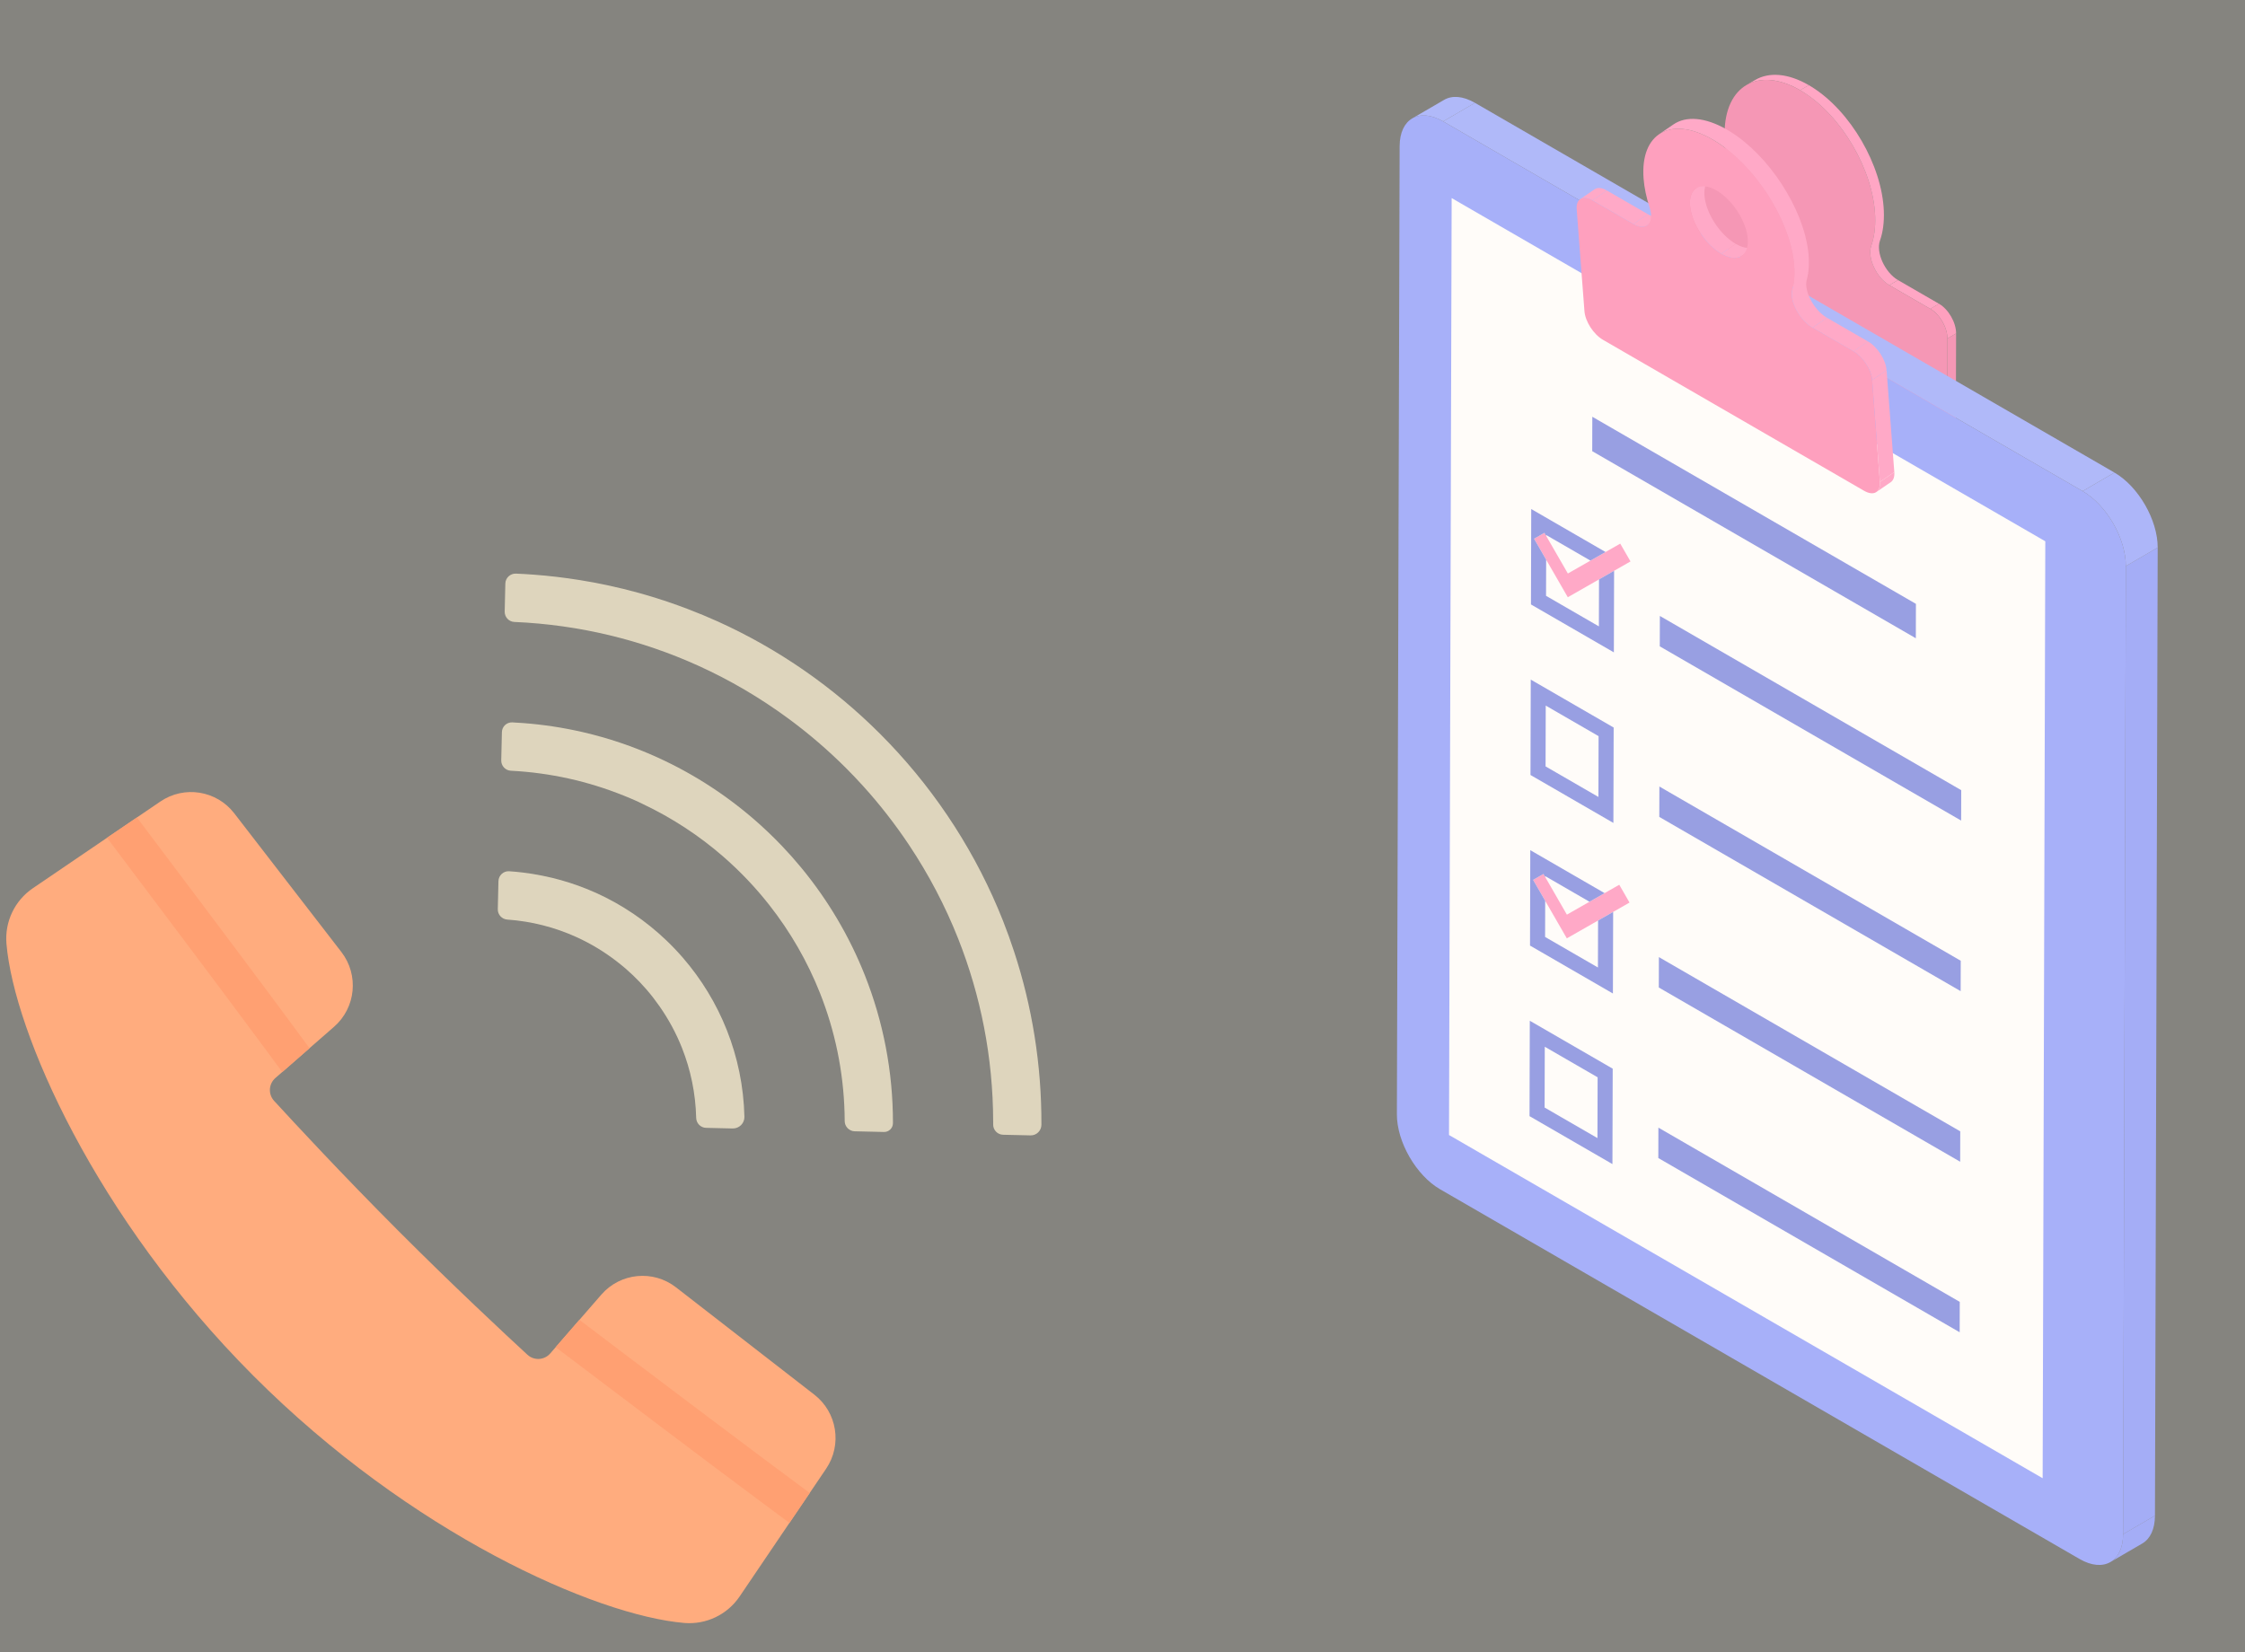 <svg width="360" height="265" viewBox="0 0 360 265" fill="none" xmlns="http://www.w3.org/2000/svg">
<rect x="0" y="0" width="360" height="265" fill="#333333" stroke="none"/>
<g clip-path="url(#clip0_973_1297)">
<path d="M5.268 142.461L17.163 134.368L21.954 131.112L25.716 128.553C29.543 125.946 34.728 126.775 37.561 130.441L54.743 152.688C57.583 156.366 57.069 161.625 53.569 164.682L49.634 168.116L45.261 171.938L44.158 172.9C43.074 173.847 42.981 175.501 43.953 176.563C47.279 180.191 54.936 188.446 63.828 197.359C72.722 206.274 80.957 213.95 84.578 217.283C85.636 218.259 87.288 218.165 88.232 217.077L89.105 216.072L92.908 211.692L96.428 207.642C99.478 204.134 104.724 203.619 108.396 206.468L130.59 223.691C134.245 226.528 135.072 231.726 132.475 235.564L129.843 239.456L126.591 244.255L118.599 256.061C116.616 258.986 113.216 260.602 109.702 260.3C95.522 259.082 65.899 245.985 40.608 220.634C15.317 195.283 2.254 165.593 1.036 151.377C0.735 147.854 2.347 144.446 5.268 142.461Z" fill="#FF7632"/>
<path d="M92.909 211.691C94.869 213.176 97.317 215.026 100.045 217.088C106.901 222.273 115.53 228.785 122.605 234.073C125.307 236.091 127.784 237.936 129.844 239.455L126.592 244.254C125.196 243.224 123.61 242.05 121.892 240.767C117.186 237.262 111.475 232.973 105.952 228.806C99.417 223.878 93.14 219.132 89.106 216.072L92.909 211.691Z" fill="#FF621E"/>
<path d="M17.164 134.369L21.955 131.113C27.245 138.126 36.715 150.711 43.933 160.406C46.095 163.31 48.049 165.954 49.635 168.118L45.263 171.939C44.307 170.636 43.197 169.131 41.979 167.489C38.807 163.202 34.89 157.958 30.981 152.746C25.761 145.78 20.558 138.867 17.164 134.369Z" fill="#FF621E"/>
<path d="M162.62 152.629C162.074 150.964 161.485 149.317 160.844 147.697C156.63 137.048 150.405 127.401 142.631 119.239C142.145 118.729 141.653 118.224 141.155 117.726C133.687 110.249 124.881 104.101 115.115 99.683C113.529 98.965 111.916 98.3 110.282 97.676C108.12 96.85 105.917 96.107 103.676 95.451C103.288 95.337 102.9 95.225 102.51 95.116C100.81 94.644 99.088 94.224 97.348 93.853C95.895 93.544 94.429 93.27 92.951 93.034C90.527 92.646 88.072 92.352 85.586 92.167C84.643 92.097 83.696 92.041 82.745 92.001C81.828 91.963 81.055 92.679 81.034 93.598L80.93 98.086C80.91 98.971 81.597 99.715 82.479 99.753C92.959 100.202 102.891 102.662 111.932 106.752C117.058 109.071 121.894 111.919 126.379 115.218C129.682 117.647 132.796 120.318 135.687 123.213C136.141 123.668 136.591 124.128 137.034 124.594C137.478 125.06 137.916 125.531 138.348 126.007C141.075 129.01 143.573 132.221 145.826 135.608C148.931 140.277 151.565 145.282 153.652 150.556C157.252 159.657 159.238 169.549 159.261 179.889C159.261 180.046 159.261 180.204 159.261 180.361C159.258 181.251 159.963 181.979 160.85 182L165.255 182.102C166.212 182.125 166.995 181.351 166.998 180.392C167.033 170.719 165.491 161.379 162.62 152.629Z" fill="#C8BB9B"/>
<path d="M138.702 156.463C136.205 150.151 132.739 144.324 128.486 139.168C127.505 137.978 126.482 136.823 125.419 135.708C125.064 135.336 124.706 134.968 124.342 134.604C123.583 133.844 122.804 133.104 122.008 132.382C117.091 127.927 111.481 124.219 105.35 121.445C101.552 119.726 97.552 118.367 93.399 117.411C90.316 116.703 87.149 116.218 83.915 115.972C83.335 115.928 82.754 115.891 82.171 115.862L82.154 115.861C81.258 115.818 80.503 116.523 80.482 117.421L80.377 121.946C80.357 122.828 81.038 123.57 81.916 123.615C88.28 123.94 94.346 125.324 99.967 127.584C100.707 127.881 101.443 128.187 102.167 128.514C102.482 128.656 102.787 128.815 103.098 128.963C107.745 131.169 112.052 133.981 115.897 137.316C117.264 138.502 118.574 139.753 119.822 141.063C121.07 142.373 122.256 143.743 123.374 145.167C126.73 149.44 129.484 154.203 131.509 159.322C133.872 165.295 135.246 171.751 135.432 178.498C135.444 178.935 135.451 179.374 135.453 179.813C135.457 180.69 136.17 181.425 137.045 181.445L141.748 181.554C142.543 181.573 143.19 180.929 143.191 180.132C143.199 171.8 141.607 163.803 138.702 156.463Z" fill="#C8BB9B"/>
<path d="M116.559 165.232C114.868 160.957 112.47 157.036 109.509 153.615C109.086 153.126 108.652 152.648 108.206 152.18C107.761 151.712 107.304 151.255 106.837 150.809C103.565 147.686 99.769 145.103 95.586 143.211C95.068 142.976 94.541 142.757 94.011 142.544C92.25 141.837 90.425 141.253 88.549 140.797C88.021 140.668 87.488 140.554 86.952 140.446C85.911 140.238 84.857 140.063 83.789 139.937C83.085 139.853 82.376 139.786 81.662 139.738C80.731 139.675 79.95 140.402 79.928 141.337L79.825 145.823C79.804 146.697 80.476 147.426 81.347 147.488C85.273 147.765 88.992 148.737 92.403 150.28C94.733 151.334 96.916 152.659 98.917 154.209C99.401 154.583 99.878 154.967 100.34 155.368C101.131 156.054 101.888 156.777 102.61 157.535C102.971 157.914 103.323 158.301 103.665 158.697C104.408 159.555 105.102 160.455 105.754 161.387C107.205 163.462 108.425 165.709 109.367 168.091C110.746 171.578 111.542 175.347 111.637 179.291C111.658 180.166 112.353 180.872 113.225 180.892L117.486 180.992C118.531 181.016 119.397 180.165 119.372 179.118C119.257 174.241 118.27 169.554 116.559 165.232Z" fill="#C8BB9B"/>
<g clip-path="url(#clip1_973_1297)">
<path d="M265.707 25.13L267.1 24.319C267.6 24.028 268.293 24.069 269.058 24.511L267.665 25.322C266.9 24.879 266.207 24.838 265.707 25.13Z" fill="#EE548D"/>
<path d="M267.664 25.319L269.057 24.508L275.625 28.306L274.232 29.117L267.664 25.319Z" fill="#EE548D"/>
<path d="M277.823 28.524L276.43 29.334C275.875 29.658 275.103 29.622 274.234 29.119L275.627 28.309C276.497 28.811 277.268 28.847 277.823 28.524Z" fill="#EE548D"/>
<path d="M312.823 72.4L311.43 73.211C311.924 72.924 312.23 72.312 312.232 71.443L313.625 70.633C313.623 71.501 313.317 72.113 312.823 72.4Z" fill="#EE548D"/>
<path d="M280.072 13.627L281.465 12.816C283.661 11.538 286.701 11.718 290.058 13.659L288.665 14.47C285.309 12.529 282.268 12.349 280.072 13.627Z" fill="#FF6DA6"/>
<path d="M312.281 54.291L313.674 53.48L313.625 70.637L312.232 71.448L312.281 54.291Z" fill="#EE548D"/>
<path d="M302.969 45.737L304.361 44.926L310.932 48.725L309.539 49.536L302.969 45.737Z" fill="#FF6DA6"/>
<path d="M309.539 49.53L310.932 48.719C312.453 49.598 313.679 51.728 313.674 53.476L312.281 54.287C312.286 52.539 311.06 50.409 309.539 49.53Z" fill="#FD639C"/>
<path d="M288.665 14.472C288.822 14.562 288.98 14.657 289.138 14.755C295.346 18.617 300.406 27.33 300.693 34.648C300.764 36.486 300.54 38.083 300.071 39.409C299.4 41.307 300.876 44.525 302.969 45.735L309.539 49.534C311.059 50.414 312.286 52.544 312.281 54.291L312.232 71.448C312.227 73.196 310.992 73.903 309.472 73.023L267.598 48.809C266.077 47.929 264.851 45.8 264.855 44.052L264.904 26.895C264.91 25.148 266.144 24.441 267.664 25.32L274.233 29.118C276.308 30.319 277.827 28.855 277.169 26.205C276.762 24.571 276.544 22.946 276.548 21.39C276.57 13.713 281.994 10.614 288.665 14.472Z" fill="#EE548D"/>
<path d="M288.664 14.471L290.057 13.66C290.214 13.751 290.372 13.846 290.53 13.944C296.738 17.805 301.798 26.519 302.085 33.837C302.156 35.674 301.932 37.271 301.463 38.597C300.792 40.496 302.268 43.713 304.361 44.923L302.968 45.734C300.875 44.524 299.399 41.306 300.07 39.408C300.539 38.082 300.763 36.485 300.692 34.648C300.405 27.33 295.345 18.616 289.137 14.755C288.979 14.656 288.821 14.561 288.664 14.471Z" fill="#FF6DA6"/>
<path d="M343.534 247.554L338.426 250.527C339.674 249.801 340.447 248.257 340.453 246.063L345.561 243.09C345.555 245.284 344.781 246.828 343.534 247.554Z" fill="#6878FA"/>
<path d="M226.469 18.986L231.577 16.013C232.841 15.277 234.591 15.381 236.524 16.498L231.416 19.471C229.484 18.354 227.733 18.25 226.469 18.986Z" fill="#7C8CFF"/>
<path d="M340.893 90.793L346 87.82L345.561 243.093L340.453 246.066L340.893 90.793Z" fill="#6878FA"/>
<path d="M231.414 19.469L236.522 16.496L339.068 75.795L333.961 78.768L231.414 19.469Z" fill="#7C8CFF"/>
<path d="M333.961 78.77L339.069 75.797C342.909 78.018 346.012 83.4 345.999 87.82L340.891 90.793C340.904 86.373 337.802 80.991 333.961 78.77Z" fill="#7787FF"/>
<path d="M333.962 78.77C337.802 80.991 340.905 86.373 340.892 90.793L340.453 246.065C340.44 250.482 337.318 252.264 333.477 250.044L230.93 190.745C227.09 188.525 223.987 183.142 224 178.725L224.44 23.453C224.452 19.033 227.575 17.25 231.416 19.471L333.962 78.77Z" fill="#6D7DFF"/>
<path d="M232.783 31.77L232.357 182.041L327.551 237.088L327.977 86.817L232.783 31.77Z" fill="#FFFBFF"/>
<path d="M259.815 87.192L261.461 90.047L258.834 91.547L256.416 92.927L251.406 95.788L247.937 89.768L246 86.406L247.657 85.461L247.948 85.966L251.417 91.983L255.043 89.914L257.462 88.535L259.815 87.192Z" fill="#FF72AB"/>
<path d="M257.46 88.535L255.041 89.915L247.946 85.812L247.946 85.967L247.654 85.462L245.998 86.407L247.935 89.768L247.918 95.564L256.392 100.464L256.413 92.928L258.831 91.547L258.795 104.632L245.5 96.945L245.543 81.644L257.46 88.535Z" fill="#5460D8"/>
<path d="M245.467 109L258.761 116.688L258.718 131.988L245.424 124.3L245.467 109ZM256.316 127.82L256.343 118.068L247.869 113.168L247.842 122.92L256.316 127.82Z" fill="#5460D8"/>
<path d="M314.338 181.453L314.325 186.327L266 158.383L266.014 153.508L314.338 181.453Z" fill="#5460D8"/>
<path d="M245.313 163.715L258.607 171.402L258.564 186.705L245.27 179.017L245.313 163.715ZM256.161 182.535L256.189 172.785L247.715 167.885L247.687 177.635L256.161 182.535Z" fill="#5460D8"/>
<path d="M259.659 141.903L261.304 144.76L258.678 146.259L256.259 147.639L251.25 150.499L247.781 144.48L245.844 141.12L247.5 140.172L247.791 140.677L251.261 146.696L254.886 144.627L257.306 143.246L259.659 141.903Z" fill="#FF72AB"/>
<path d="M257.307 143.246L254.887 144.628L247.793 140.525L247.793 140.678L247.502 140.172L245.845 141.121L247.782 144.48L247.766 150.275L256.239 155.175L256.261 147.64L258.679 146.26L258.642 159.346L245.348 151.658L245.391 136.355L257.307 143.246Z" fill="#5460D8"/>
<path d="M314.417 154.093L314.403 158.967L266.078 131.023L266.092 126.148L314.417 154.093Z" fill="#5460D8"/>
<path d="M307.231 96.851L307.216 102.37L255.324 72.363L255.339 66.844L307.231 96.851Z" fill="#5460D8"/>
<path d="M314.495 126.733L314.481 131.61L266.156 103.666L266.17 98.789L314.495 126.733Z" fill="#5460D8"/>
<path d="M314.26 208.804L314.246 213.679L265.922 185.735L265.935 180.859L314.26 208.804Z" fill="#5460D8"/>
<path d="M253.398 31.938L255.712 30.358C256.169 30.046 256.864 30.086 257.668 30.551L255.355 32.132C254.55 31.666 253.855 31.626 253.398 31.938Z" fill="#FF72AB"/>
<path d="M255.355 32.135L257.669 30.555L264.237 34.353L261.924 35.934L255.355 32.135Z" fill="#FF72AB"/>
<path d="M266.431 34.571L264.117 36.152C263.61 36.498 262.837 36.465 261.922 35.936L264.236 34.355C265.151 34.885 265.924 34.917 266.431 34.571Z" fill="#FF72AB"/>
<path d="M303.2 77.333L300.887 78.913C301.293 78.635 301.511 78.079 301.452 77.295L303.766 75.715C303.825 76.499 303.607 77.055 303.2 77.333Z" fill="#FF72AB"/>
<path d="M271.959 30.221L274.273 28.641C273.589 29.108 273.222 30.044 273.322 31.363C273.535 34.166 275.779 37.635 278.337 39.114L276.024 40.694C273.466 39.216 271.222 35.747 271.008 32.944C270.908 31.624 271.276 30.688 271.959 30.221Z" fill="#FF72AB"/>
<path d="M281.627 39.439L279.313 41.019C278.544 41.544 277.375 41.477 276.021 40.694L278.335 39.113C279.689 39.896 280.858 39.964 281.627 39.439Z" fill="#FF72AB"/>
<path d="M300.209 60.955L302.523 59.375L303.765 75.715L301.452 77.296L300.209 60.955Z" fill="#FF72AB"/>
<path d="M290.66 52.553L292.974 50.973L299.544 54.772L297.231 56.352L290.66 52.553Z" fill="#FF72AB"/>
<path d="M297.23 56.346L299.544 54.766C301.065 55.645 302.398 57.707 302.524 59.371L300.211 60.952C300.084 59.288 298.751 57.225 297.23 56.346Z" fill="#FF72AB"/>
<path d="M297.23 56.35C298.75 57.23 300.083 59.292 300.21 60.956L301.452 77.296C301.579 78.961 300.451 79.6 298.93 78.721L257.056 54.507C255.535 53.627 254.202 51.565 254.076 49.901L252.834 33.56C252.707 31.896 253.835 31.257 255.355 32.136L261.924 35.934C264 37.135 265.343 35.782 264.514 33.24C264.002 31.673 263.671 30.119 263.558 28.637C263.002 21.325 267.958 18.523 274.628 22.38C274.785 22.471 274.943 22.566 275.102 22.663C281.33 26.514 286.827 34.952 287.65 41.929C287.855 43.681 287.761 45.196 287.414 46.448C286.913 48.236 288.566 51.341 290.659 52.551L297.23 56.35ZM276.023 40.695C278.58 42.174 280.479 41.101 280.266 38.298C280.053 35.495 277.809 32.026 275.251 30.547C272.693 29.068 270.795 30.141 271.008 32.944C271.221 35.748 273.466 39.217 276.023 40.695Z" fill="#FD639C"/>
<path d="M266.039 21.532L268.353 19.952C270.359 18.581 273.41 18.757 276.94 20.798C277.097 20.889 277.256 20.984 277.414 21.081C283.643 24.932 289.14 33.37 289.962 40.347C290.167 42.099 290.073 43.614 289.726 44.865C289.225 46.654 290.879 49.759 292.971 50.969L290.658 52.55C288.565 51.339 286.911 48.234 287.413 46.446C287.76 45.194 287.854 43.679 287.648 41.927C286.826 34.95 281.329 26.513 275.101 22.662C274.942 22.564 274.783 22.469 274.627 22.379C271.096 20.337 268.046 20.161 266.039 21.532Z" fill="#FF72AB"/>
</g>
<rect width="360" height="265" fill="#FFFDF1" fill-opacity="0.4"/>
</g>
<defs>
<clipPath id="clip0_973_1297">
<rect width="360" height="265" fill="white"/>
</clipPath>
<clipPath id="clip1_973_1297">
<rect width="122" height="239" fill="white" transform="translate(224 12)"/>
</clipPath>
</defs>
</svg>
